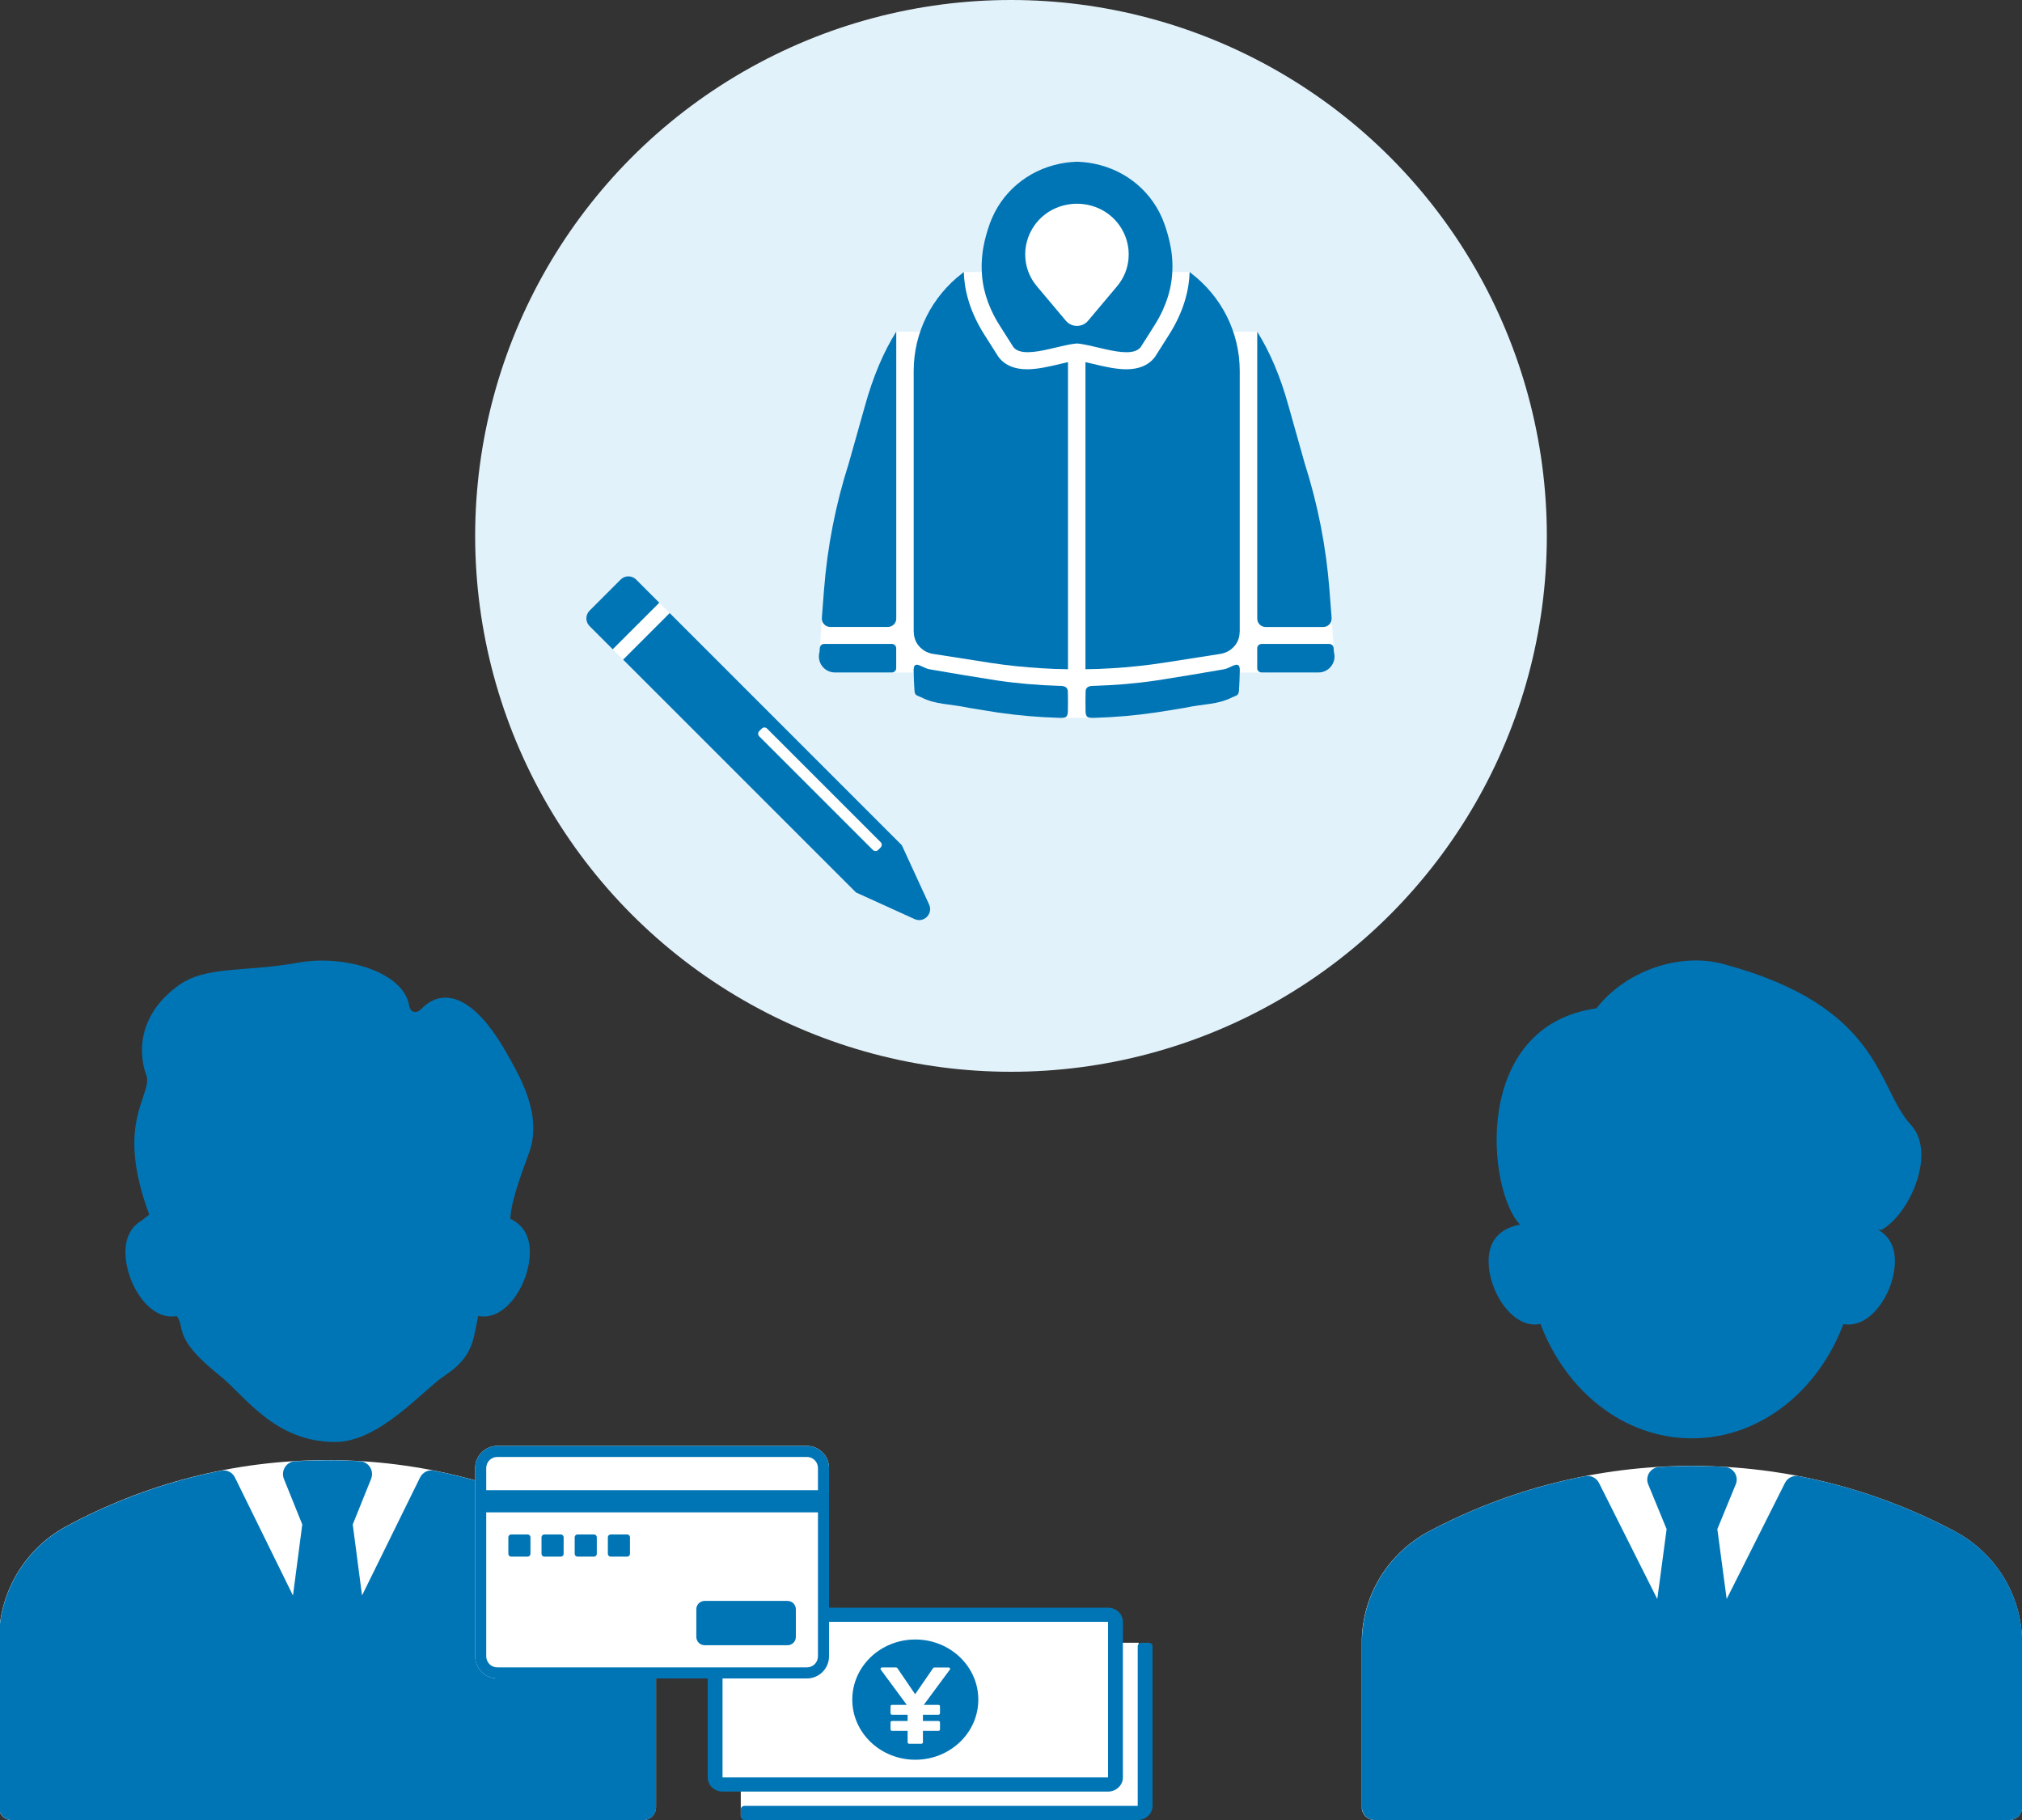 <svg width="200" height="180" viewBox="0 0 200 180" fill="none" xmlns="http://www.w3.org/2000/svg">
<rect x="0" y="0" width="200" height="180" fill="#333333" stroke="none"/>
<g clip-path="url(#clip0_3553_25341)">
<g clip-path="url(#clip1_3553_25341)">
<path d="M63.639 180C64.326 180 64.889 179.428 64.889 178.729V162.198C64.889 157.323 62.189 153.097 58.227 150.961C50.49 146.773 41.697 144.409 32.386 144.409C23.074 144.409 14.281 146.773 6.544 150.961C2.588 153.097 -0.111 157.33 -0.111 162.204V178.735C-0.111 179.434 0.451 180.006 1.139 180.006H63.639V180Z" fill="white"/>
<path d="M50.478 120.543C50.528 118.7 51.877 115.281 52.402 113.813C53.621 110.069 51.346 106.332 49.996 103.949C46.484 97.86 43.484 97.917 41.691 99.767C41.16 100.307 40.591 100.148 40.466 99.43C39.904 96.131 34.073 94.377 29.486 95.21C24.093 96.189 20.343 95.458 17.549 97.536C12.287 101.457 14.512 106.44 14.512 106.44C14.975 108.487 11.363 111.029 14.762 120.117L14.031 120.702C13.037 121.287 12.406 122.291 12.406 123.848C12.406 126.657 14.45 130.204 16.968 130.204C17.143 130.204 17.312 130.185 17.474 130.159C18.393 131.316 16.975 132.269 21.762 136.07C24.155 137.97 27.13 142.616 33.148 142.616C37.535 142.616 41.835 137.481 43.959 136.07C46.828 134.17 46.797 132.543 47.297 130.153C47.478 130.185 47.659 130.204 47.847 130.204C50.365 130.204 52.409 126.657 52.409 123.848C52.409 122.132 51.646 121.096 50.484 120.543H50.478Z" fill="#0075B5"/>
<path d="M58.226 150.967C53.477 148.393 48.321 146.512 42.896 145.444C42.346 145.336 41.796 145.622 41.546 146.131L35.809 157.793L34.891 150.77L36.703 146.271C37.034 145.457 36.466 144.567 35.603 144.517C33.466 144.389 31.316 144.396 29.185 144.517C28.323 144.567 27.754 145.457 28.085 146.271L29.898 150.77L28.979 157.8L23.242 146.131C22.992 145.622 22.436 145.336 21.892 145.444C16.468 146.519 11.318 148.393 6.562 150.967C2.6 153.103 -0.1 157.329 -0.1 162.204V178.735C-0.1 179.434 0.463 180.006 1.15 180.006H63.651C64.338 180.006 64.9 179.434 64.9 178.735V162.204C64.9 157.329 62.201 153.103 58.239 150.967H58.226Z" fill="#0075B5"/>
</g>
<g clip-path="url(#clip2_3553_25341)">
<path d="M110.52 159.686H70.824V176.877H110.52V159.686Z" fill="white"/>
<path d="M112.633 162.47H73.272V179.661H112.633V162.47Z" fill="white"/>
<path d="M109.6 160.399V175.789H71.467V160.399H109.6ZM109.6 159H71.467C70.656 159 70 159.626 70 160.399V175.789C70 176.562 70.656 177.188 71.467 177.188H109.6C110.41 177.188 111.067 176.562 111.067 175.789V160.399C111.067 159.626 110.41 159 109.6 159Z" fill="#0075B5"/>
<path d="M90.534 162.148C87.091 162.148 84.301 164.81 84.301 168.094C84.301 171.378 87.091 174.04 90.534 174.04C93.977 174.04 96.767 171.378 96.767 168.094C96.767 164.81 93.977 162.148 90.534 162.148ZM93.944 165.138L91.374 168.612H92.826C92.91 168.612 92.976 168.678 92.976 168.755V169.444C92.976 169.525 92.906 169.587 92.826 169.587H91.289V170.21H92.826C92.91 170.21 92.976 170.277 92.976 170.353V171.043C92.976 171.123 92.906 171.186 92.826 171.186H91.289V172.316C91.289 172.396 91.22 172.459 91.139 172.459H89.925C89.841 172.459 89.775 172.393 89.775 172.316V171.186H88.235C88.151 171.186 88.085 171.119 88.085 171.043V170.353C88.085 170.273 88.154 170.21 88.235 170.21H89.775V169.587H88.235C88.151 169.587 88.085 169.521 88.085 169.444V168.755C88.085 168.675 88.154 168.612 88.235 168.612H89.691L87.124 165.138C87.106 165.114 87.095 165.082 87.095 165.055C87.095 164.974 87.164 164.911 87.249 164.911H88.631C88.682 164.911 88.73 164.936 88.759 164.978L90.519 167.559L92.298 164.978C92.327 164.939 92.371 164.915 92.422 164.915H93.805C93.845 164.908 93.885 164.918 93.918 164.943C93.984 164.992 93.999 165.079 93.951 165.145L93.944 165.138Z" fill="#0075B5"/>
<path d="M112.534 180H73.638C73.436 180 73.272 179.843 73.272 179.65V178.951C73.272 178.758 73.436 178.601 73.638 178.601H112.534V162.819C112.534 162.627 112.699 162.47 112.901 162.47H113.634C113.836 162.47 114.001 162.627 114.001 162.819V178.601C114.001 179.374 113.344 180 112.534 180Z" fill="#0075B5"/>
</g>
<g clip-path="url(#clip3_3553_25341)">
<path d="M79.812 143H49.188C47.979 143 47 143.981 47 145.19V163.81C47 165.019 47.979 166 49.188 166H79.812C81.021 166 82 165.019 82 163.81V145.19C82 143.981 81.021 143 79.812 143Z" fill="white"/>
<path d="M79.812 143H49.188C47.979 143 47 143.98 47 145.19V163.81C47 165.02 47.979 166 49.188 166H79.812C81.021 166 82 165.02 82 163.81V145.19C82 143.98 81.021 143 79.812 143ZM49.188 144.095H79.812C80.417 144.095 80.906 144.585 80.906 145.19V147.381H48.094V145.19C48.094 144.585 48.583 144.095 49.188 144.095ZM79.812 164.905H49.188C48.583 164.905 48.094 164.415 48.094 163.81V149.571H80.906V163.81C80.906 164.415 80.417 164.905 79.812 164.905Z" fill="#0075B5"/>
<path d="M52.195 151.762H50.555C50.404 151.762 50.281 151.885 50.281 152.036V153.679C50.281 153.83 50.404 153.952 50.555 153.952H52.195C52.346 153.952 52.469 153.83 52.469 153.679V152.036C52.469 151.885 52.346 151.762 52.195 151.762Z" fill="#0075B5"/>
<path d="M55.477 151.762H53.836C53.685 151.762 53.562 151.885 53.562 152.036V153.679C53.562 153.83 53.685 153.952 53.836 153.952H55.477C55.628 153.952 55.75 153.83 55.75 153.679V152.036C55.75 151.885 55.628 151.762 55.477 151.762Z" fill="#0075B5"/>
<path d="M58.758 151.762H57.117C56.966 151.762 56.844 151.885 56.844 152.036V153.679C56.844 153.83 56.966 153.952 57.117 153.952H58.758C58.909 153.952 59.031 153.83 59.031 153.679V152.036C59.031 151.885 58.909 151.762 58.758 151.762Z" fill="#0075B5"/>
<path d="M62.039 151.762H60.398C60.247 151.762 60.125 151.885 60.125 152.036V153.679C60.125 153.83 60.247 153.952 60.398 153.952H62.039C62.19 153.952 62.312 153.83 62.312 153.679V152.036C62.312 151.885 62.19 151.762 62.039 151.762Z" fill="#0075B5"/>
<path d="M77.898 158.333H69.695C69.242 158.333 68.875 158.701 68.875 159.155V161.893C68.875 162.347 69.242 162.714 69.695 162.714H77.898C78.352 162.714 78.719 162.347 78.719 161.893V159.155C78.719 158.701 78.352 158.333 77.898 158.333Z" fill="#0075B5"/>
</g>
<circle cx="100" cy="53" r="53" fill="#E2F2FB"/>
<g clip-path="url(#clip4_3553_25341)">
<path d="M58.319 60.386L61.387 57.319C61.811 56.895 62.498 56.895 63.95 58.346L66.24 60.637L61.634 65.242L58.316 61.925C57.891 61.5 57.891 60.815 58.316 60.39L58.319 60.386Z" fill="white"/>
<path d="M66.244 60.637L89.201 83.592L91.899 89.457C92.32 90.372 91.376 91.316 90.461 90.898L84.671 88.267L61.638 65.239L66.244 60.633V60.637Z" fill="#0075B5"/>
<path d="M58.319 60.386L61.387 57.319C61.811 56.895 62.498 56.895 62.922 57.319L65.213 59.609L60.606 64.215L58.316 61.925C57.891 61.5 57.891 60.814 58.316 60.39L58.319 60.386Z" fill="#0075B5"/>
<path d="M75.868 72.053L87.111 83.294C87.252 83.436 87.252 83.666 87.111 83.807L86.854 84.064C86.712 84.206 86.482 84.206 86.34 84.064L75.097 72.823C74.956 72.682 74.956 72.452 75.097 72.31L75.354 72.053C75.496 71.912 75.726 71.912 75.868 72.053Z" fill="white"/>
</g>
<g clip-path="url(#clip5_3553_25341)">
<path d="M95.347 26.902H117.669C120.507 29.074 121.99 32.811 121.99 32.811H124.358V60.624L131.694 60.867L131.944 64.511L125.246 66.091H125.238C125.246 66.238 125.246 66.381 125.238 66.512H122.637C122.637 66.512 122.637 66.512 122.637 66.507C122.667 66.07 122.603 65.86 122.478 65.784C122.016 66.066 121.516 66.255 120.998 66.331L115.379 67.209C113.706 67.47 111.929 67.659 110.105 67.772C109.359 67.819 108.621 67.844 107.979 67.861V70.996H105.051V67.861C104.404 67.844 103.666 67.819 102.925 67.772C101.096 67.663 99.324 67.474 97.65 67.209L92.031 66.331C91.514 66.255 91.013 66.066 90.552 65.784C90.427 65.86 90.362 66.07 90.392 66.507C90.392 66.507 90.392 66.507 90.392 66.512H87.792C87.788 66.381 87.783 66.238 87.792 66.087H87.783L81.086 64.116L81.306 60.863L88.641 60.62V32.806H91.009C91.009 32.806 92.773 28.822 95.343 26.898" fill="white"/>
<path d="M111.447 23.842C110.969 22.128 109.58 20.661 107.553 20.249C106.863 20.11 106.147 20.11 105.457 20.249C103.43 20.661 102.042 22.128 101.563 23.842C101.563 23.842 101.563 23.842 101.563 23.846C101.408 24.41 101.352 24.994 101.404 25.582C101.485 26.532 101.843 27.482 102.538 28.305L105.41 31.722C105.686 32.054 106.083 32.218 106.484 32.226C106.492 32.226 106.497 32.226 106.505 32.226C106.911 32.226 107.316 32.058 107.601 31.722L110.473 28.305C111.167 27.477 111.525 26.532 111.607 25.582C111.659 24.994 111.607 24.405 111.447 23.842Z" fill="white"/>
<path d="M111.407 34.836C112.015 34.836 112.515 34.706 112.817 34.349L114.21 32.151C114.516 31.668 114.788 31.167 115.021 30.651C115.418 29.776 115.707 28.856 115.853 27.906C115.935 27.372 115.97 26.843 115.97 26.317C115.97 26.187 115.97 26.057 115.961 25.927C115.952 25.679 115.931 25.435 115.905 25.187C115.905 25.187 115.905 25.187 115.905 25.183C115.875 24.931 115.84 24.678 115.793 24.426C115.655 23.666 115.444 22.897 115.155 22.094C114.055 19.055 111.463 16.845 108.224 16.189C107.741 16.093 107.25 16.029 106.758 16.009V15.996C106.685 15.996 106.607 15.996 106.534 16C106.461 16 106.383 15.996 106.31 15.996V16.009C105.818 16.029 105.326 16.093 104.843 16.189C101.605 16.849 99.017 19.055 97.913 22.094C97.624 22.897 97.409 23.67 97.271 24.431C97.223 24.683 97.189 24.935 97.163 25.187C97.137 25.435 97.115 25.683 97.107 25.931C97.107 26.032 97.102 26.133 97.098 26.233C97.094 26.788 97.124 27.339 97.21 27.902C97.348 28.814 97.62 29.701 97.995 30.545C98.012 30.587 98.03 30.625 98.051 30.667C98.284 31.176 98.551 31.672 98.853 32.147L100.246 34.345C100.548 34.702 101.048 34.832 101.656 34.832C102.916 34.832 104.623 34.277 105.887 34.055C106.111 34.017 106.323 33.983 106.512 33.971C106.521 33.971 106.53 33.971 106.534 33.971C106.728 33.983 106.952 34.017 107.181 34.059C108.449 34.286 110.152 34.836 111.411 34.836H111.407ZM101.583 23.851C101.583 23.851 101.583 23.851 101.583 23.846C102.062 22.132 103.45 20.665 105.477 20.253C106.167 20.114 106.883 20.114 107.573 20.253C109.6 20.665 110.989 22.132 111.467 23.846C111.623 24.41 111.679 24.998 111.627 25.586C111.545 26.536 111.187 27.482 110.493 28.31L107.621 31.726C107.336 32.063 106.931 32.231 106.525 32.231C106.517 32.231 106.512 32.231 106.504 32.231C106.107 32.227 105.71 32.058 105.43 31.726L102.558 28.31C101.863 27.482 101.505 26.536 101.424 25.586C101.372 24.998 101.424 24.414 101.583 23.851Z" fill="#0075B5"/>
<path d="M131.944 64.511L131.909 64.078C131.892 63.86 131.706 63.687 131.478 63.687H124.785C124.548 63.687 124.354 63.877 124.354 64.108V66.087C124.354 66.318 124.548 66.507 124.785 66.507H130.417C131.461 66.507 132.22 65.511 131.944 64.507V64.511Z" fill="#0075B5"/>
<path d="M120.895 66.222C118.799 66.591 116.582 66.953 114.447 67.289C112.386 67.596 110.295 67.772 108.225 67.831C107.742 67.819 107.353 67.932 107.375 68.466C107.362 68.983 107.362 69.882 107.375 70.399C107.392 70.58 107.409 70.802 107.573 70.908C107.742 71.013 108.005 71 108.225 70.996C110.264 70.937 112.326 70.76 114.348 70.462C115.34 70.315 116.142 70.172 117.156 70.008C119.2 69.579 120.403 69.71 121.887 68.962C122.391 68.739 122.529 68.789 122.555 68.172C122.59 67.621 122.62 67.045 122.624 66.503C122.723 65.028 121.762 66.138 120.972 66.205L120.895 66.222Z" fill="#0075B5"/>
<path d="M117.838 27.032C117.782 26.99 117.726 26.948 117.67 26.902C117.653 27.326 117.618 27.742 117.558 28.158C117.394 29.221 117.075 30.293 116.596 31.335C116.333 31.911 116.023 32.483 115.674 33.038L114.281 35.236C114.242 35.298 114.194 35.361 114.147 35.42C113.535 36.152 112.612 36.522 111.404 36.522C110.356 36.522 109.179 36.244 108.144 35.996C107.872 35.933 107.609 35.87 107.363 35.815V66.188C108.239 66.18 109.11 66.146 109.981 66.091C111.689 65.986 113.392 65.814 115.091 65.549L120.711 64.671C121.077 64.616 121.405 64.478 121.685 64.28C122.043 64.028 122.323 63.683 122.474 63.276C122.561 63.04 122.612 62.788 122.612 62.523H122.625V36.694C122.625 32.827 120.801 29.318 117.834 27.036L117.838 27.032Z" fill="#0075B5"/>
<path d="M81.055 64.511L81.09 64.078C81.107 63.86 81.292 63.687 81.521 63.687H88.214C88.451 63.687 88.645 63.877 88.645 64.108V66.087C88.645 66.318 88.451 66.507 88.214 66.507H82.582C81.538 66.507 80.779 65.511 81.055 64.507V64.511Z" fill="#0075B5"/>
<path d="M92.106 66.222C94.201 66.591 96.418 66.953 98.553 67.289C100.614 67.596 102.706 67.772 104.776 67.831C105.259 67.819 105.647 67.932 105.625 68.466C105.638 68.983 105.638 69.882 105.625 70.399C105.608 70.58 105.591 70.802 105.427 70.908C105.259 71.013 104.996 71 104.776 70.996C102.736 70.937 100.675 70.76 98.652 70.462C97.66 70.315 96.858 70.172 95.844 70.008C93.8 69.579 92.597 69.71 91.114 68.962C90.609 68.739 90.471 68.789 90.445 68.172C90.411 67.621 90.38 67.045 90.376 66.503C90.277 65.028 91.239 66.138 92.028 66.205L92.106 66.222Z" fill="#0075B5"/>
<path d="M95.162 27.032C95.218 26.99 95.274 26.948 95.33 26.902C95.347 27.326 95.382 27.742 95.442 28.158C95.606 29.221 95.925 30.293 96.404 31.335C96.667 31.911 96.978 32.483 97.327 33.038L98.72 35.236C98.759 35.298 98.806 35.361 98.853 35.42C99.466 36.152 100.389 36.522 101.596 36.522C102.644 36.522 103.821 36.244 104.856 35.996C105.128 35.933 105.391 35.87 105.637 35.815V62.011V63.271V66.091V66.188C104.762 66.18 103.89 66.146 103.019 66.091C101.312 65.986 99.608 65.814 97.909 65.549L92.29 64.671C91.923 64.616 91.595 64.478 91.315 64.28C90.957 64.028 90.677 63.683 90.526 63.276C90.44 63.04 90.388 62.788 90.388 62.523H90.375V62.015V36.694C90.375 32.827 92.199 29.318 95.166 27.036L95.162 27.032Z" fill="#0075B5"/>
<path d="M88.646 32.806C87.422 34.765 86.361 37.202 85.537 40.203L83.954 45.818C82.656 49.882 81.833 54.08 81.505 58.333L81.289 61.124C81.255 61.599 81.639 62.006 82.13 62.006H87.81C88.276 62.006 88.651 61.641 88.651 61.187V32.806H88.646Z" fill="#0075B5"/>
<path d="M131.499 58.337C131.171 54.084 130.348 49.886 129.049 45.822L127.467 40.207C126.643 37.202 125.582 34.769 124.357 32.81V61.191C124.357 61.645 124.733 62.011 125.198 62.011H130.874C131.365 62.011 131.749 61.603 131.715 61.128L131.499 58.342V58.337Z" fill="#0075B5"/>
</g>
<g clip-path="url(#clip6_3553_25341)">
<path d="M198.749 180C199.439 180 200.005 179.437 200.005 178.749V162.483C200.005 157.687 197.292 153.528 193.311 151.427C185.538 147.306 176.704 144.979 167.349 144.979C157.994 144.979 149.16 147.306 141.386 151.427C137.406 153.528 134.693 157.687 134.693 162.483V178.749C134.693 179.437 135.258 180 135.949 180H198.743H198.749Z" fill="white"/>
<path d="M193.31 151.427C188.538 148.894 183.358 147.043 177.908 145.993C177.356 145.886 176.803 146.168 176.552 146.668L170.788 158.143L169.865 151.233L171.686 146.806C172.019 146.005 171.448 145.13 170.581 145.08C168.434 144.954 166.274 144.961 164.133 145.08C163.267 145.13 162.695 146.005 163.028 146.806L164.849 151.233L163.926 158.15L158.162 146.668C157.911 146.168 157.352 145.886 156.806 145.993C151.356 147.049 146.182 148.894 141.404 151.427C137.423 153.528 134.711 157.687 134.711 162.484V178.749C134.711 179.437 135.276 180 135.967 180H198.76C199.451 180 200.016 179.437 200.016 178.749V162.484C200.016 157.687 197.303 153.528 193.323 151.427H193.31Z" fill="#0075B5"/>
<path d="M147.238 124.742C147.238 127.507 149.291 130.996 151.822 130.996C152.01 130.996 152.192 130.977 152.374 130.946C154.886 137.6 160.643 142.253 167.355 142.253C174.067 142.253 179.825 137.6 182.336 130.952C182.506 130.977 182.675 130.996 182.845 130.996C185.375 130.996 187.428 127.507 187.428 124.742C187.428 123.185 186.782 122.197 185.758 121.622C185.903 121.622 186.078 121.666 186.204 121.584C189.073 119.827 191.472 113.924 189.036 111.285C185.589 107.557 186.235 99.59 170.47 95.344C166.056 94.156 160.756 96.063 157.912 99.722C145.505 101.479 147.1 117.738 150.346 121.115C148.538 121.459 147.238 122.535 147.238 124.736V124.742ZM183.718 121.034C183.718 121.034 183.705 121.034 183.699 121.034C183.699 121.034 183.705 121.034 183.711 121.034C183.711 121.034 183.711 121.034 183.718 121.034Z" fill="#0075B5"/>
</g>
</g>
<defs>
<clipPath id="clip0_3553_25341">
<rect width="200" height="180" fill="white"/>
</clipPath>
<clipPath id="clip1_3553_25341">
<rect width="65" height="85" fill="white" transform="translate(-0.111 95)"/>
</clipPath>
<clipPath id="clip2_3553_25341">
<rect width="44" height="21" fill="white" transform="translate(70 159)"/>
</clipPath>
<clipPath id="clip3_3553_25341">
<rect width="35" height="23" fill="white" transform="translate(47 143)"/>
</clipPath>
<clipPath id="clip4_3553_25341">
<rect width="34" height="34" fill="white" transform="matrix(-1 0 0 1 92 57)"/>
</clipPath>
<clipPath id="clip5_3553_25341">
<rect width="51" height="55" fill="white" transform="translate(81 16)"/>
</clipPath>
<clipPath id="clip6_3553_25341">
<rect width="65.305" height="85" fill="white" transform="translate(134.699 95)"/>
</clipPath>
</defs>
</svg>
